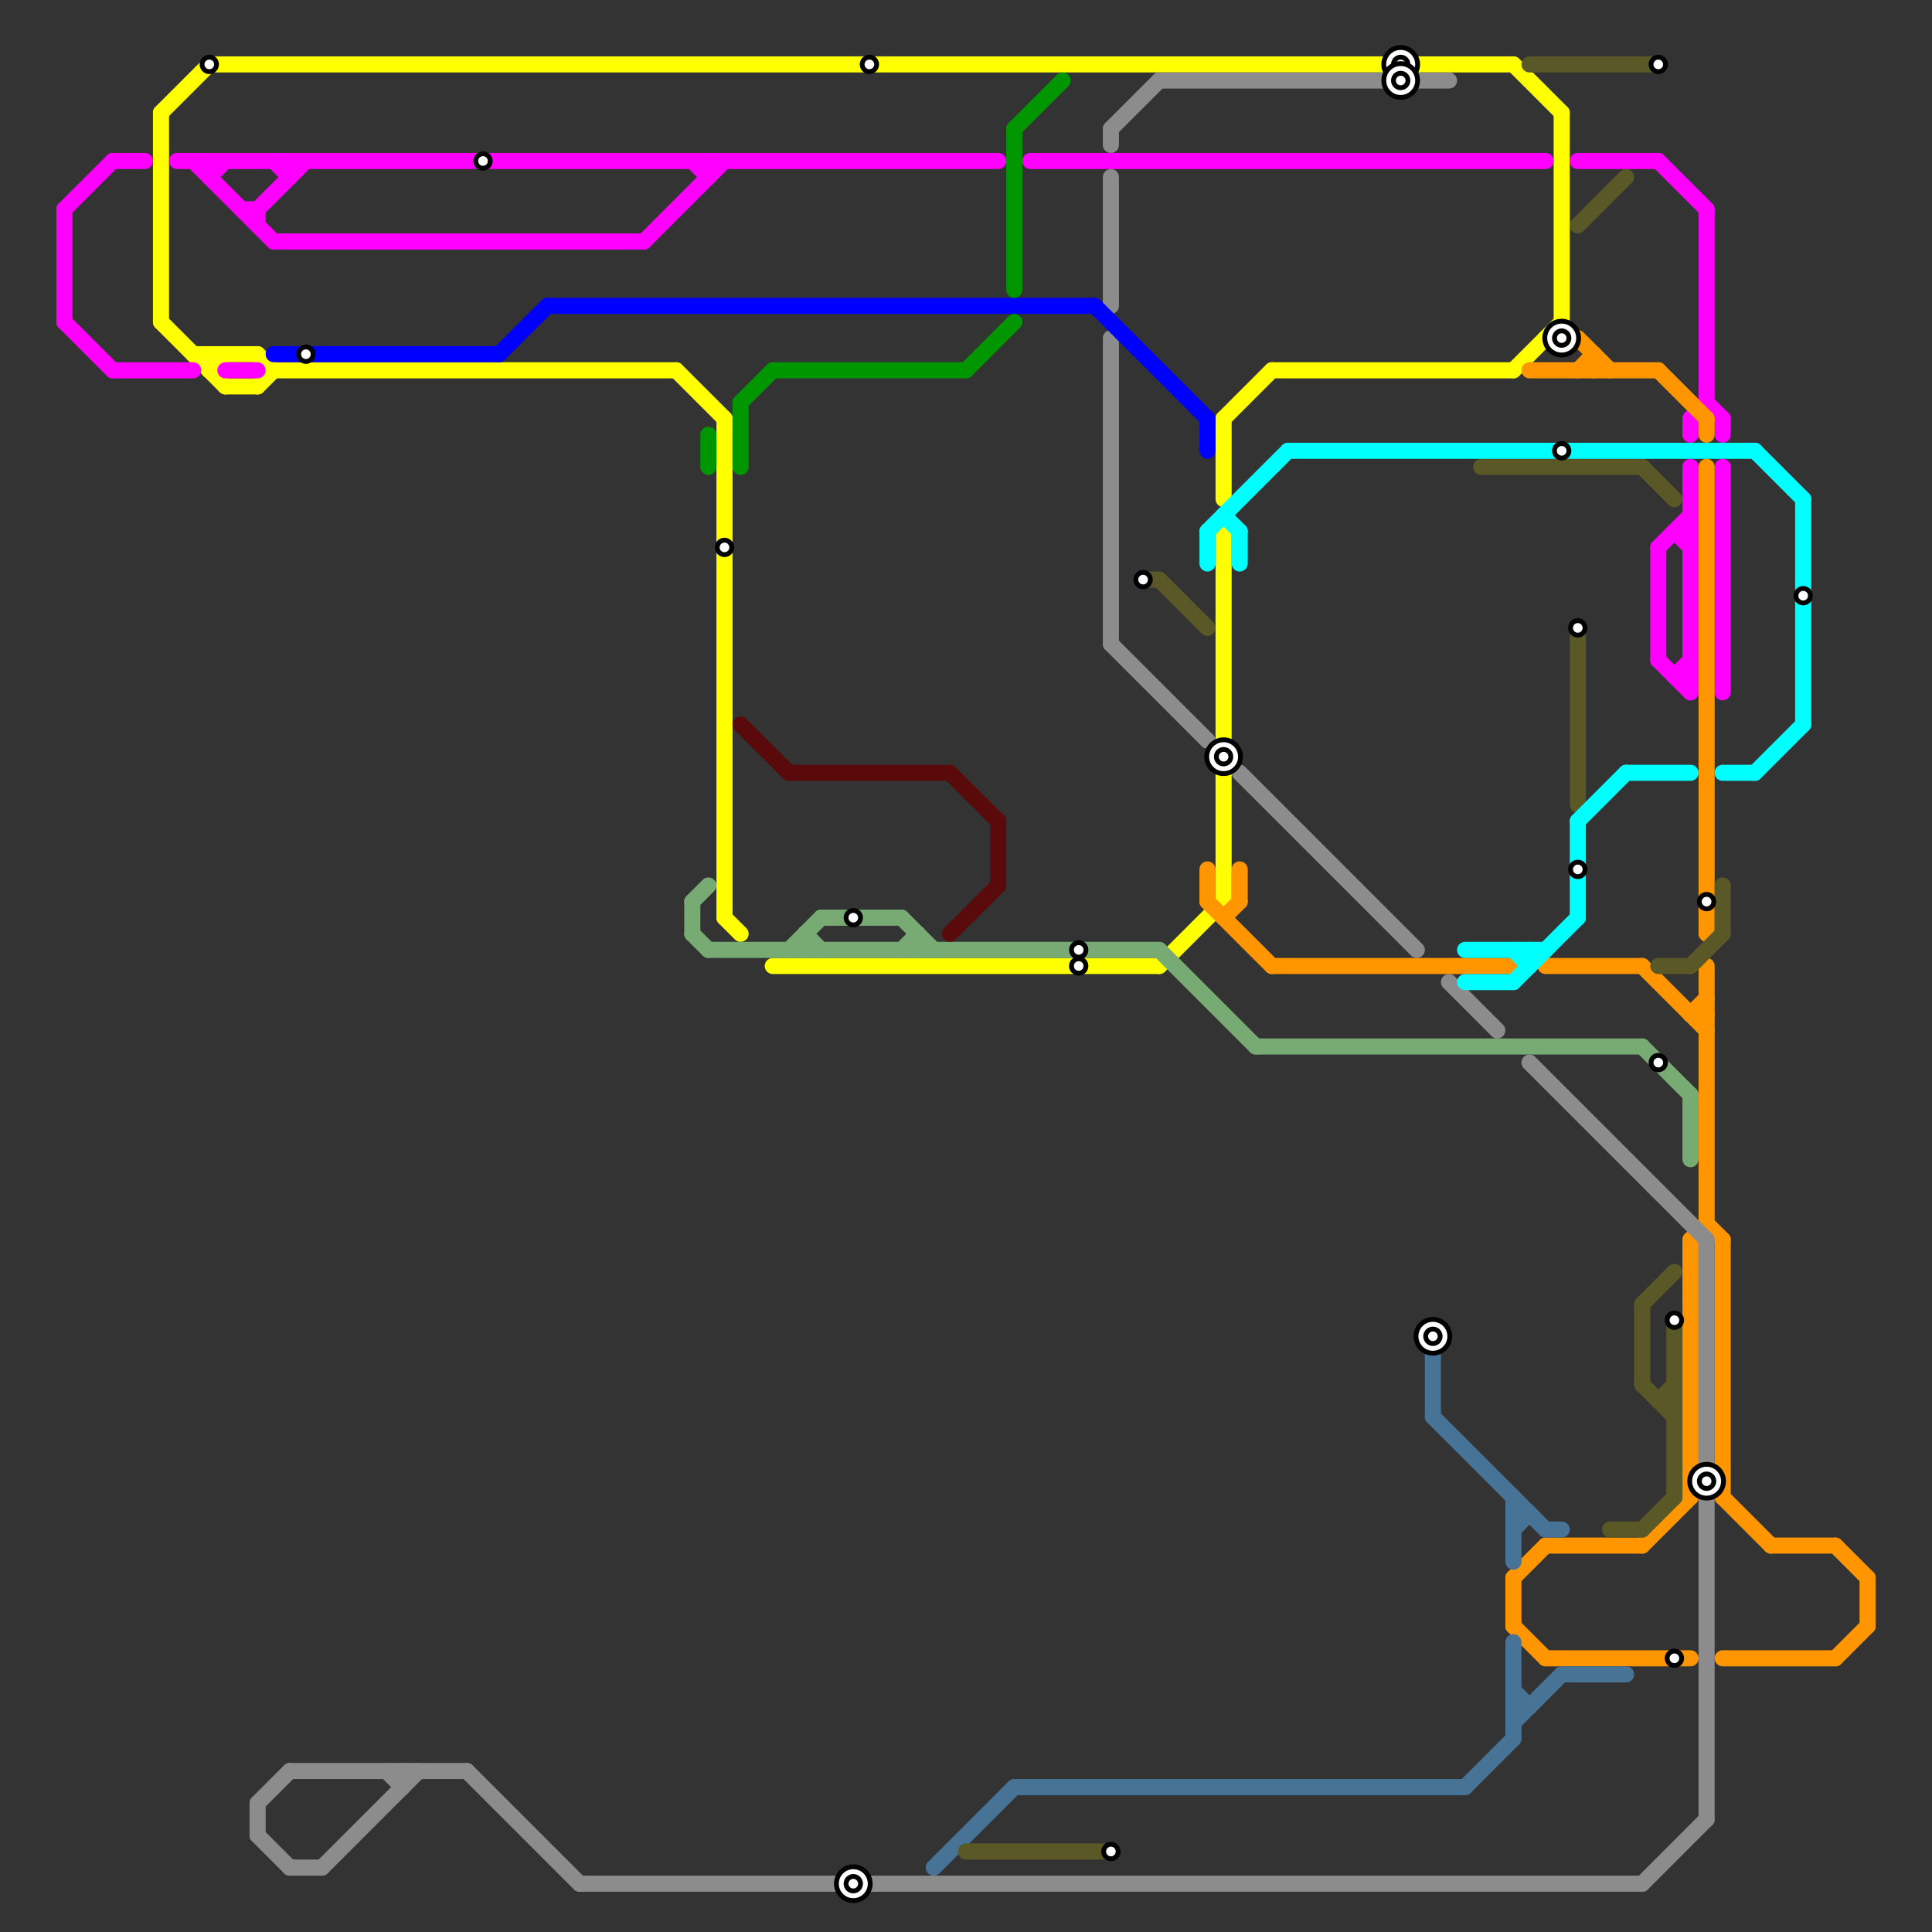 
<svg version="1.1" xmlns="http://www.w3.org/2000/svg" viewBox="0 0 120 120">
<rect x="0" y="0" width="120" height="120" fill="#333333" stroke="none"/>
<style>text { font: 1px Helvetica; font-weight: 600; white-space: pre; dominant-baseline: central; } line { stroke-width: 1; fill: none; stroke-linecap: round; stroke-linejoin: round; } .c0 { stroke: #ffff00 } .c1 { stroke: #ff00ff } .c2 { stroke: #ff9600 } .c3 { stroke: #467396 } .c4 { stroke: #8c8c8c } .c5 { stroke: #5a5826 } .c6 { stroke: #00ffff } .c7 { stroke: #78aa73 } .c8 { stroke: #0000ff } .c9 { stroke: #009600 } .c10 { stroke: #5a0a0a }</style><defs><g id="wm-xf"><circle r="1.2" fill="#000"/><circle r="0.9" fill="#fff"/><circle r="0.6" fill="#000"/><circle r="0.3" fill="#fff"/></g><g id="wm"><circle r="0.6" fill="#000"/><circle r="0.3" fill="#fff"/></g></defs><line class="c0" x1="14" y1="24" x2="16" y2="24"/><line class="c0" x1="48" y1="60" x2="72" y2="60"/><line class="c0" x1="13" y1="4" x2="94" y2="4"/><line class="c0" x1="13" y1="23" x2="14" y2="22"/><line class="c0" x1="45" y1="26" x2="45" y2="57"/><line class="c0" x1="76" y1="26" x2="79" y2="23"/><line class="c0" x1="13" y1="22" x2="13" y2="23"/><line class="c0" x1="76" y1="33" x2="76" y2="56"/><line class="c0" x1="10" y1="7" x2="13" y2="4"/><line class="c0" x1="16" y1="22" x2="17" y2="23"/><line class="c0" x1="94" y1="23" x2="97" y2="20"/><line class="c0" x1="10" y1="7" x2="10" y2="20"/><line class="c0" x1="16" y1="24" x2="17" y2="23"/><line class="c0" x1="72" y1="60" x2="76" y2="56"/><line class="c0" x1="12" y1="22" x2="16" y2="22"/><line class="c0" x1="10" y1="20" x2="14" y2="24"/><line class="c0" x1="17" y1="23" x2="42" y2="23"/><line class="c0" x1="45" y1="57" x2="46" y2="58"/><line class="c0" x1="42" y1="23" x2="45" y2="26"/><line class="c0" x1="76" y1="26" x2="76" y2="31"/><line class="c0" x1="79" y1="23" x2="94" y2="23"/><line class="c0" x1="96" y1="21" x2="97" y2="21"/><line class="c0" x1="97" y1="7" x2="97" y2="21"/><line class="c0" x1="94" y1="4" x2="97" y2="7"/><line class="c1" x1="44" y1="10" x2="44" y2="11"/><line class="c1" x1="105" y1="26" x2="105" y2="27"/><line class="c1" x1="7" y1="10" x2="9" y2="10"/><line class="c1" x1="107" y1="29" x2="107" y2="43"/><line class="c1" x1="106" y1="13" x2="106" y2="25"/><line class="c1" x1="4" y1="20" x2="7" y2="23"/><line class="c1" x1="13" y1="10" x2="13" y2="11"/><line class="c1" x1="12" y1="10" x2="17" y2="15"/><line class="c1" x1="14" y1="23" x2="16" y2="23"/><line class="c1" x1="15" y1="13" x2="16" y2="13"/><line class="c1" x1="103" y1="41" x2="105" y2="43"/><line class="c1" x1="105" y1="26" x2="106" y2="25"/><line class="c1" x1="40" y1="15" x2="45" y2="10"/><line class="c1" x1="16" y1="13" x2="19" y2="10"/><line class="c1" x1="103" y1="34" x2="105" y2="32"/><line class="c1" x1="103" y1="34" x2="103" y2="41"/><line class="c1" x1="43" y1="10" x2="44" y2="11"/><line class="c1" x1="103" y1="10" x2="106" y2="13"/><line class="c1" x1="98" y1="10" x2="103" y2="10"/><line class="c1" x1="7" y1="23" x2="12" y2="23"/><line class="c1" x1="16" y1="13" x2="16" y2="14"/><line class="c1" x1="11" y1="10" x2="62" y2="10"/><line class="c1" x1="105" y1="29" x2="105" y2="43"/><line class="c1" x1="17" y1="10" x2="18" y2="11"/><line class="c1" x1="104" y1="33" x2="105" y2="34"/><line class="c1" x1="106" y1="25" x2="107" y2="26"/><line class="c1" x1="104" y1="42" x2="105" y2="42"/><line class="c1" x1="64" y1="10" x2="96" y2="10"/><line class="c1" x1="17" y1="15" x2="40" y2="15"/><line class="c1" x1="107" y1="26" x2="107" y2="27"/><line class="c1" x1="4" y1="13" x2="7" y2="10"/><line class="c1" x1="104" y1="33" x2="105" y2="33"/><line class="c1" x1="18" y1="10" x2="18" y2="11"/><line class="c1" x1="13" y1="11" x2="14" y2="10"/><line class="c1" x1="104" y1="42" x2="105" y2="41"/><line class="c1" x1="4" y1="13" x2="4" y2="20"/><line class="c2" x1="102" y1="60" x2="106" y2="64"/><line class="c2" x1="98" y1="23" x2="99" y2="22"/><line class="c2" x1="102" y1="96" x2="105" y2="93"/><line class="c2" x1="105" y1="63" x2="106" y2="63"/><line class="c2" x1="103" y1="23" x2="106" y2="26"/><line class="c2" x1="114" y1="96" x2="116" y2="98"/><line class="c2" x1="96" y1="103" x2="105" y2="103"/><line class="c2" x1="94" y1="98" x2="94" y2="101"/><line class="c2" x1="75" y1="56" x2="79" y2="60"/><line class="c2" x1="106" y1="29" x2="106" y2="58"/><line class="c2" x1="96" y1="96" x2="102" y2="96"/><line class="c2" x1="76" y1="57" x2="77" y2="56"/><line class="c2" x1="96" y1="60" x2="102" y2="60"/><line class="c2" x1="106" y1="26" x2="106" y2="27"/><line class="c2" x1="99" y1="22" x2="99" y2="23"/><line class="c2" x1="105" y1="63" x2="106" y2="62"/><line class="c2" x1="106" y1="76" x2="107" y2="77"/><line class="c2" x1="107" y1="103" x2="114" y2="103"/><line class="c2" x1="77" y1="54" x2="77" y2="56"/><line class="c2" x1="107" y1="93" x2="110" y2="96"/><line class="c2" x1="98" y1="21" x2="100" y2="23"/><line class="c2" x1="105" y1="77" x2="105" y2="93"/><line class="c2" x1="75" y1="54" x2="75" y2="56"/><line class="c2" x1="114" y1="103" x2="116" y2="101"/><line class="c2" x1="116" y1="98" x2="116" y2="101"/><line class="c2" x1="106" y1="60" x2="106" y2="76"/><line class="c2" x1="94" y1="101" x2="96" y2="103"/><line class="c2" x1="79" y1="60" x2="94" y2="60"/><line class="c2" x1="110" y1="96" x2="114" y2="96"/><line class="c2" x1="94" y1="98" x2="96" y2="96"/><line class="c2" x1="105" y1="77" x2="106" y2="76"/><line class="c2" x1="95" y1="23" x2="103" y2="23"/><line class="c2" x1="107" y1="77" x2="107" y2="93"/><line class="c3" x1="63" y1="111" x2="91" y2="111"/><line class="c3" x1="94" y1="106" x2="95" y2="106"/><line class="c3" x1="94" y1="95" x2="95" y2="94"/><line class="c3" x1="94" y1="105" x2="95" y2="106"/><line class="c3" x1="94" y1="107" x2="97" y2="104"/><line class="c3" x1="94" y1="94" x2="95" y2="94"/><line class="c3" x1="97" y1="104" x2="101" y2="104"/><line class="c3" x1="94" y1="93" x2="94" y2="97"/><line class="c3" x1="91" y1="111" x2="94" y2="108"/><line class="c3" x1="96" y1="95" x2="97" y2="95"/><line class="c3" x1="89" y1="83" x2="89" y2="88"/><line class="c3" x1="89" y1="88" x2="96" y2="95"/><line class="c3" x1="58" y1="116" x2="63" y2="111"/><line class="c3" x1="94" y1="102" x2="94" y2="108"/><line class="c4" x1="69" y1="21" x2="69" y2="40"/><line class="c4" x1="106" y1="77" x2="106" y2="113"/><line class="c4" x1="16" y1="112" x2="18" y2="110"/><line class="c4" x1="36" y1="117" x2="102" y2="117"/><line class="c4" x1="18" y1="110" x2="29" y2="110"/><line class="c4" x1="77" y1="48" x2="88" y2="59"/><line class="c4" x1="18" y1="116" x2="20" y2="116"/><line class="c4" x1="69" y1="8" x2="72" y2="5"/><line class="c4" x1="102" y1="117" x2="106" y2="113"/><line class="c4" x1="69" y1="40" x2="75" y2="46"/><line class="c4" x1="69" y1="8" x2="69" y2="9"/><line class="c4" x1="69" y1="11" x2="69" y2="19"/><line class="c4" x1="20" y1="116" x2="26" y2="110"/><line class="c4" x1="95" y1="66" x2="106" y2="77"/><line class="c4" x1="25" y1="110" x2="25" y2="111"/><line class="c4" x1="16" y1="112" x2="16" y2="114"/><line class="c4" x1="16" y1="114" x2="18" y2="116"/><line class="c4" x1="72" y1="5" x2="90" y2="5"/><line class="c4" x1="29" y1="110" x2="36" y2="117"/><line class="c4" x1="24" y1="110" x2="25" y2="111"/><line class="c4" x1="90" y1="61" x2="93" y2="64"/><line class="c5" x1="71" y1="36" x2="72" y2="36"/><line class="c5" x1="102" y1="95" x2="104" y2="93"/><line class="c5" x1="95" y1="4" x2="103" y2="4"/><line class="c5" x1="98" y1="39" x2="98" y2="50"/><line class="c5" x1="60" y1="115" x2="69" y2="115"/><line class="c5" x1="100" y1="95" x2="102" y2="95"/><line class="c5" x1="72" y1="36" x2="75" y2="39"/><line class="c5" x1="92" y1="29" x2="102" y2="29"/><line class="c5" x1="102" y1="81" x2="104" y2="79"/><line class="c5" x1="107" y1="55" x2="107" y2="58"/><line class="c5" x1="102" y1="29" x2="104" y2="31"/><line class="c5" x1="98" y1="14" x2="101" y2="11"/><line class="c5" x1="103" y1="60" x2="105" y2="60"/><line class="c5" x1="103" y1="87" x2="104" y2="87"/><line class="c5" x1="102" y1="86" x2="104" y2="88"/><line class="c5" x1="105" y1="60" x2="107" y2="58"/><line class="c5" x1="104" y1="82" x2="104" y2="93"/><line class="c5" x1="102" y1="81" x2="102" y2="86"/><line class="c5" x1="103" y1="87" x2="104" y2="86"/><line class="c6" x1="91" y1="61" x2="94" y2="61"/><line class="c6" x1="107" y1="48" x2="109" y2="48"/><line class="c6" x1="112" y1="31" x2="112" y2="45"/><line class="c6" x1="101" y1="48" x2="105" y2="48"/><line class="c6" x1="98" y1="51" x2="98" y2="57"/><line class="c6" x1="109" y1="28" x2="112" y2="31"/><line class="c6" x1="94" y1="61" x2="98" y2="57"/><line class="c6" x1="109" y1="48" x2="112" y2="45"/><line class="c6" x1="98" y1="51" x2="101" y2="48"/><line class="c6" x1="95" y1="59" x2="95" y2="60"/><line class="c6" x1="91" y1="59" x2="96" y2="59"/><line class="c6" x1="77" y1="33" x2="77" y2="35"/><line class="c6" x1="94" y1="59" x2="95" y2="60"/><line class="c6" x1="75" y1="33" x2="75" y2="35"/><line class="c6" x1="76" y1="32" x2="77" y2="33"/><line class="c6" x1="75" y1="33" x2="80" y2="28"/><line class="c6" x1="80" y1="28" x2="109" y2="28"/><line class="c7" x1="57" y1="58" x2="57" y2="59"/><line class="c7" x1="43" y1="56" x2="43" y2="58"/><line class="c7" x1="43" y1="58" x2="44" y2="59"/><line class="c7" x1="56" y1="59" x2="57" y2="58"/><line class="c7" x1="102" y1="65" x2="105" y2="68"/><line class="c7" x1="50" y1="58" x2="50" y2="59"/><line class="c7" x1="50" y1="58" x2="51" y2="59"/><line class="c7" x1="105" y1="68" x2="105" y2="72"/><line class="c7" x1="78" y1="65" x2="102" y2="65"/><line class="c7" x1="51" y1="57" x2="56" y2="57"/><line class="c7" x1="72" y1="59" x2="78" y2="65"/><line class="c7" x1="44" y1="59" x2="72" y2="59"/><line class="c7" x1="49" y1="59" x2="51" y2="57"/><line class="c7" x1="43" y1="56" x2="44" y2="55"/><line class="c7" x1="56" y1="57" x2="58" y2="59"/><line class="c8" x1="31" y1="22" x2="34" y2="19"/><line class="c8" x1="17" y1="22" x2="31" y2="22"/><line class="c8" x1="68" y1="19" x2="75" y2="26"/><line class="c8" x1="75" y1="26" x2="75" y2="28"/><line class="c8" x1="34" y1="19" x2="68" y2="19"/><line class="c9" x1="44" y1="27" x2="44" y2="29"/><line class="c9" x1="48" y1="23" x2="60" y2="23"/><line class="c9" x1="60" y1="23" x2="63" y2="20"/><line class="c9" x1="46" y1="25" x2="46" y2="29"/><line class="c9" x1="63" y1="8" x2="63" y2="18"/><line class="c9" x1="46" y1="25" x2="48" y2="23"/><line class="c9" x1="63" y1="8" x2="66" y2="5"/><line class="c10" x1="59" y1="48" x2="62" y2="51"/><line class="c10" x1="49" y1="48" x2="59" y2="48"/><line class="c10" x1="62" y1="51" x2="62" y2="55"/><line class="c10" x1="59" y1="58" x2="62" y2="55"/><line class="c10" x1="46" y1="45" x2="49" y2="48"/>

<use x="103" y="4" href="#wm"/><use x="103" y="66" href="#wm"/><use x="104" y="103" href="#wm"/><use x="104" y="82" href="#wm"/><use x="106" y="56" href="#wm"/><use x="106" y="92" href="#wm-xf"/><use x="112" y="37" href="#wm"/><use x="13" y="4" href="#wm"/><use x="19" y="22" href="#wm"/><use x="30" y="10" href="#wm"/><use x="45" y="34" href="#wm"/><use x="53" y="117" href="#wm-xf"/><use x="53" y="57" href="#wm"/><use x="54" y="4" href="#wm"/><use x="67" y="59" href="#wm"/><use x="67" y="60" href="#wm"/><use x="69" y="115" href="#wm"/><use x="71" y="36" href="#wm"/><use x="76" y="47" href="#wm-xf"/><use x="87" y="4" href="#wm-xf"/><use x="87" y="5" href="#wm-xf"/><use x="89" y="83" href="#wm-xf"/><use x="97" y="21" href="#wm-xf"/><use x="97" y="28" href="#wm"/><use x="98" y="39" href="#wm"/><use x="98" y="54" href="#wm"/>
</svg>

